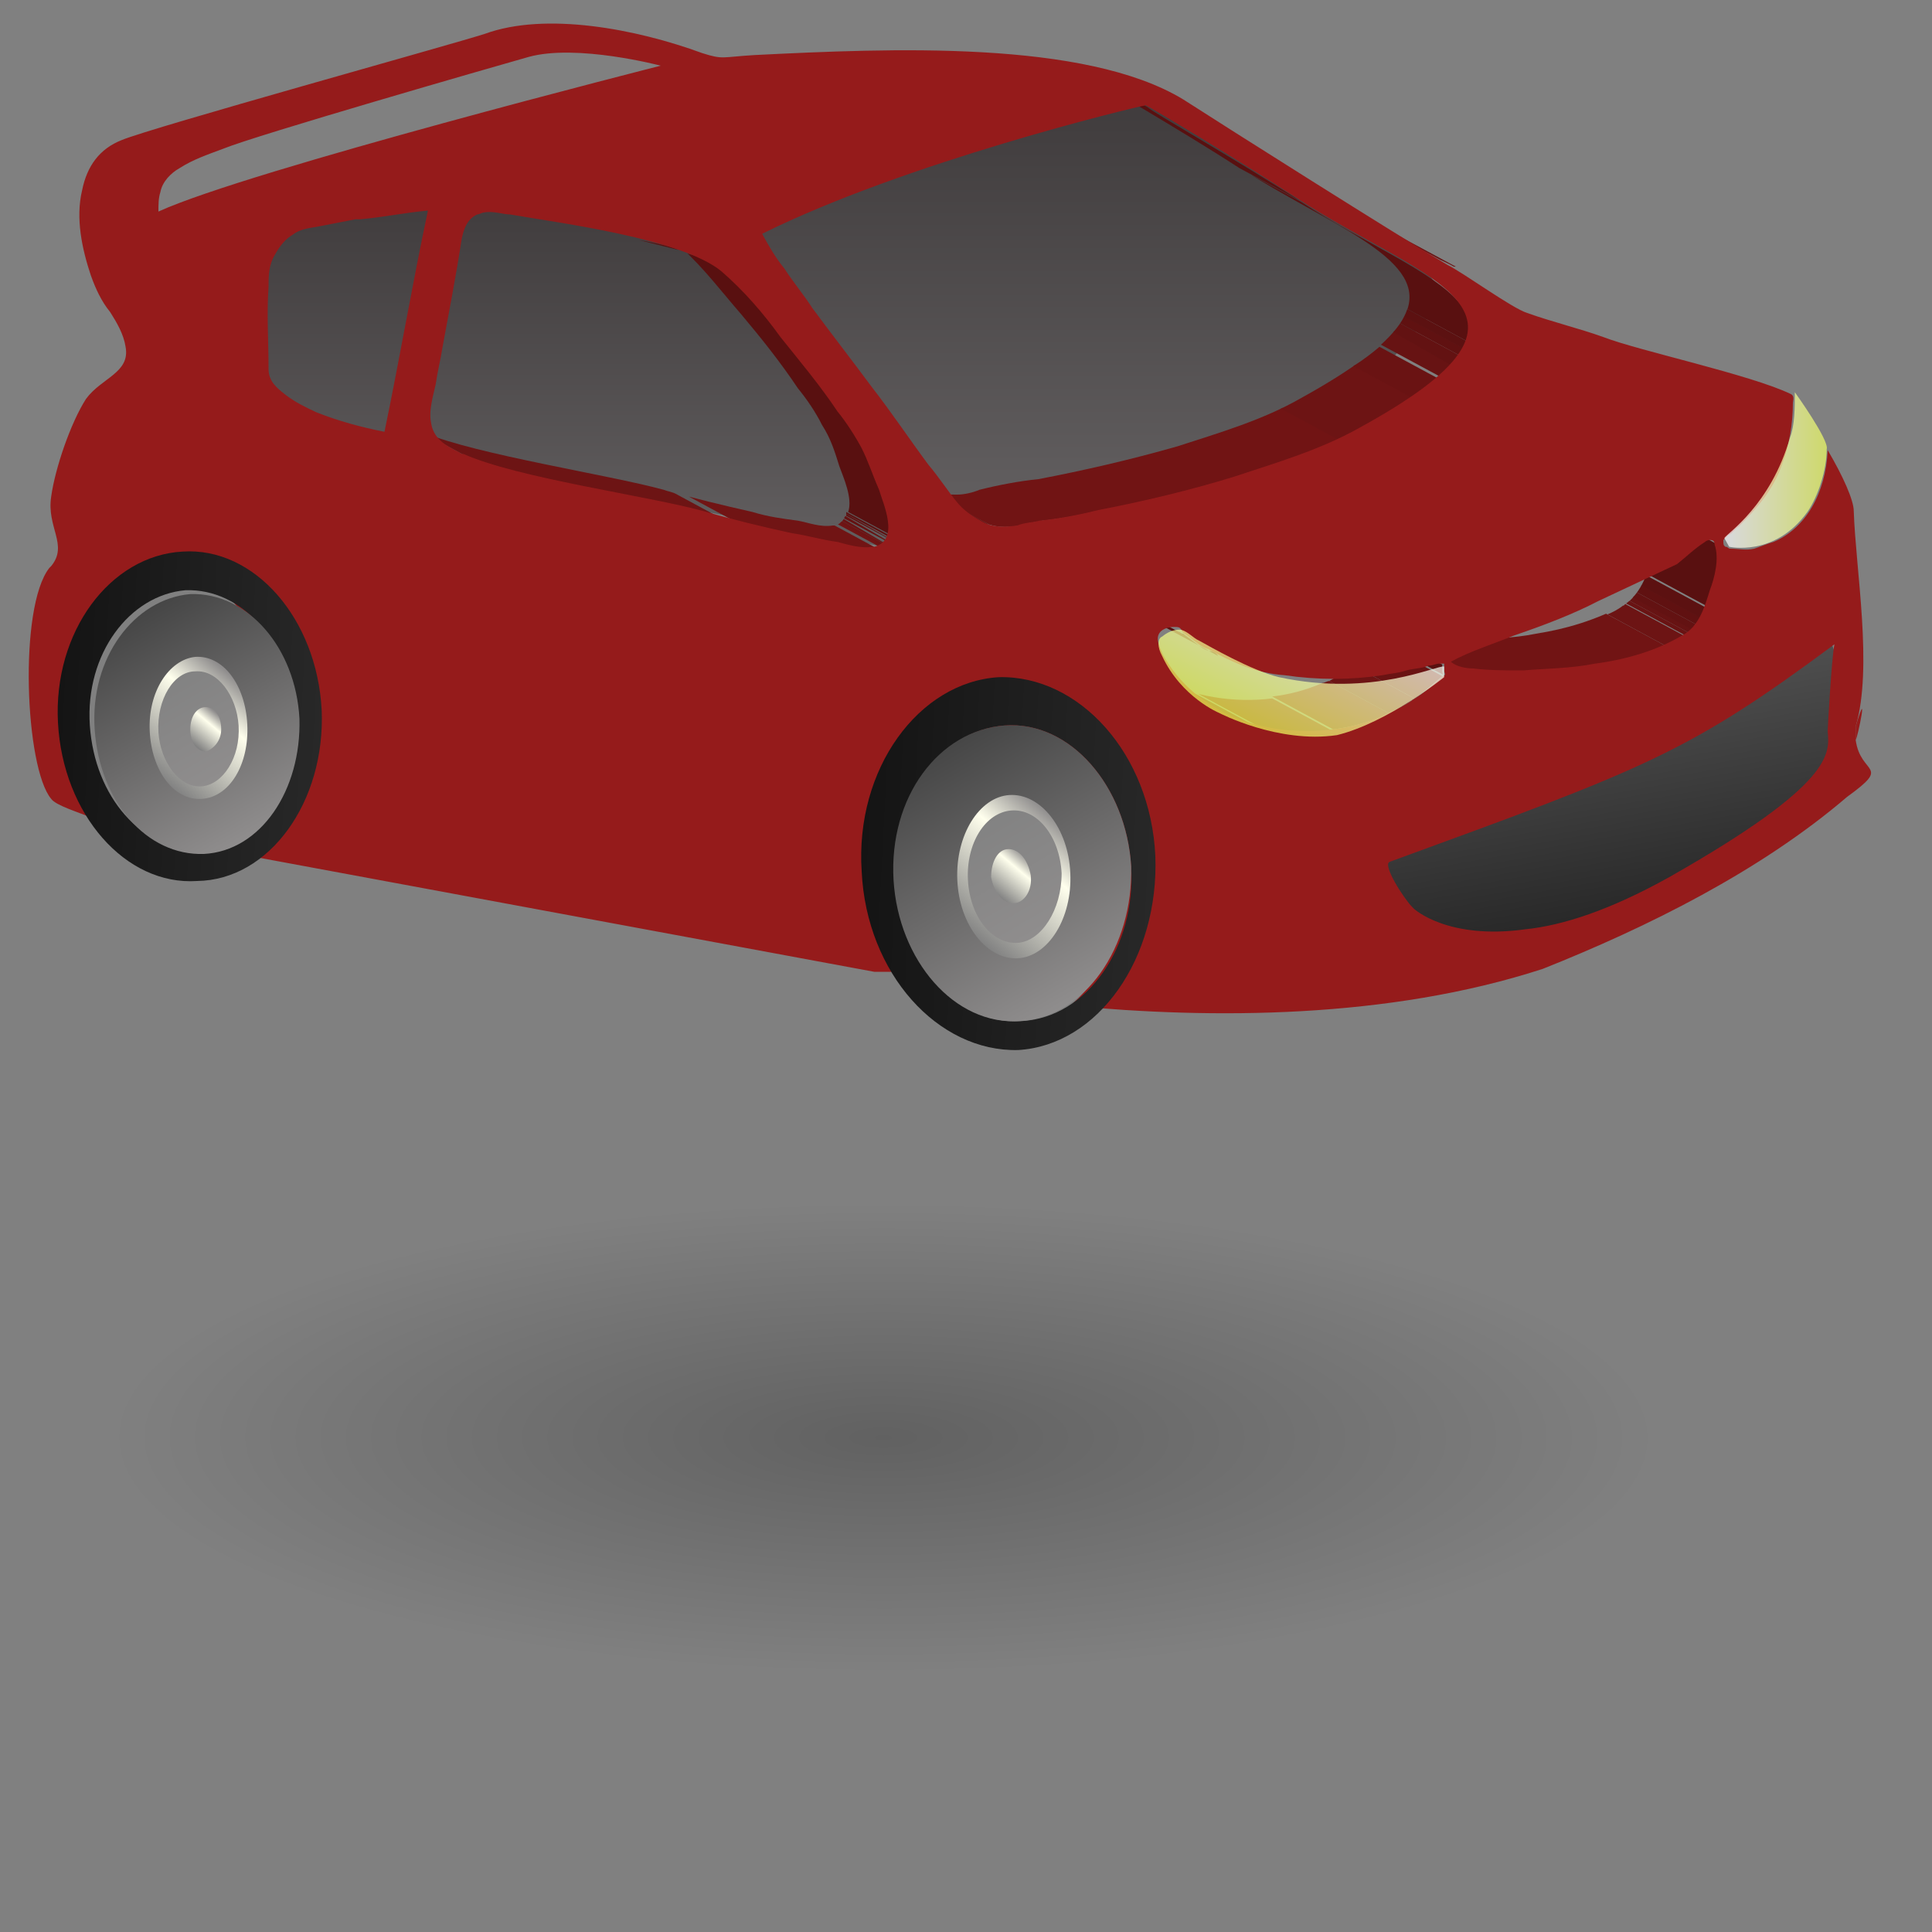 <?xml version="1.0" encoding="utf-8"?>
<!-- Generator: Adobe Illustrator 21.0.2, SVG Export Plug-In . SVG Version: 6.00 Build 0)  -->
<svg version="1.1" id="Layer_1" xmlns="http://www.w3.org/2000/svg" xmlns:xlink="http://www.w3.org/1999/xlink" x="0px" y="0px"
	 viewBox="0 0 200 200" style="enable-background:new 0 0 200 200;" xml:space="preserve">
<rect x="0" y="0" width="200" height="200" fill="#808080" stroke="none"/>
<style type="text/css">
	.st0{opacity:0.4;fill:url(#SVGID_1_);fill-opacity:0.6;}
	.st1{fill:url(#SVGID_2_);}
	.st2{fill:url(#SVGID_3_);}
	.st3{fill:url(#SVGID_4_);}
	.st4{enable-background:new    ;}
	.st5{clip-path:url(#SVGID_6_);enable-background:new    ;}
	.st6{fill:#6A1313;}
	.st7{fill:#6D1414;}
	.st8{fill:#711414;}
	.st9{fill:#671313;}
	.st10{fill:#631212;}
	.st11{fill:#601111;}
	.st12{fill:#5C1111;}
	.st13{fill:#591010;}
	.st14{clip-path:url(#SVGID_8_);enable-background:new    ;}
	.st15{clip-path:url(#SVGID_10_);enable-background:new    ;}
	.st16{clip-path:url(#SVGID_12_);enable-background:new    ;}
	.st17{clip-path:url(#SVGID_14_);enable-background:new    ;}
	.st18{clip-path:url(#SVGID_16_);enable-background:new    ;}
	.st19{clip-path:url(#SVGID_18_);enable-background:new    ;}
	.st20{clip-path:url(#SVGID_20_);enable-background:new    ;}
	.st21{clip-path:url(#SVGID_22_);enable-background:new    ;}
	.st22{clip-path:url(#SVGID_24_);enable-background:new    ;}
	.st23{clip-path:url(#SVGID_26_);enable-background:new    ;}
	.st24{fill:#951B1B;}
	.st25{fill:url(#SVGID_27_);}
	.st26{fill:url(#SVGID_28_);}
	.st27{fill:url(#SVGID_29_);}
	.st28{fill:url(#SVGID_30_);}
	.st29{fill:url(#SVGID_31_);}
	.st30{fill:url(#SVGID_32_);}
	.st31{fill:url(#SVGID_33_);}
	.st32{fill:url(#SVGID_34_);}
	.st33{fill:url(#SVGID_35_);}
	.st34{fill:url(#SVGID_36_);}
	.st35{opacity:0.7;fill:url(#SVGID_37_);enable-background:new    ;}
	.st36{opacity:0.7;fill:url(#SVGID_38_);enable-background:new    ;}
</style>
<radialGradient id="SVGID_1_" cx="111.637" cy="214.658" r="76.857" gradientTransform="matrix(1.122 2.109254e-02 -6.754281e-02 0.341 -19.309 73.266)" gradientUnits="userSpaceOnUse">
	<stop  offset="0" style="stop-color:#000000"/>
	<stop  offset="0.923" style="stop-color:#000000;stop-opacity:0"/>
</radialGradient>
<path class="st0" d="M203.2,153.1c-4,14.5-57.2,24.4-118.9,22c-61.7-2.3-108.5-16-104.5-30.6s57.2-24.4,118.9-22
	S207.2,138.6,203.2,153.1z"/>
<g>
	
		<linearGradient id="SVGID_2_" gradientUnits="userSpaceOnUse" x1="166.504" y1="96.951" x2="161.323" y2="67.565" gradientTransform="matrix(1 0 0 1 0 2)">
		<stop  offset="0" style="stop-color:#222222"/>
		<stop  offset="1" style="stop-color:#525252"/>
	</linearGradient>
	<path class="st1" d="M136.9,101.4h15.5l18.9-7.9l19.8-11.3l0.9-9l-3.2-8.8c0,0-17.8,4.7-18.2,6.3c-0.5,1.6-13.5,7.7-15.3,8.8
		c-2,1.1-12.2,2.9-13.5,3.4C140.5,83.4,136.9,101.4,136.9,101.4z"/>
	
		<linearGradient id="SVGID_3_" gradientUnits="userSpaceOnUse" x1="112.352" y1="52.116" x2="112.352" y2="7.365" gradientTransform="matrix(1 0 0 1 0 2)">
		<stop  offset="0" style="stop-color:#636061"/>
		<stop  offset="1" style="stop-color:#3F3B3C"/>
	</linearGradient>
	<path class="st2" d="M75.4,24.2l41.5-14.6l7.4,3.6l22.1,12.4c0,0,2.7,4.7,2.9,5.2s-9.9,11.7-11,12.4s-41.7,11-41.7,11l-5.9-9.9
		L75.4,24.2z"/>
	
		<linearGradient id="SVGID_4_" gradientUnits="userSpaceOnUse" x1="62.9" y1="56.305" x2="62.9" y2="17.24" gradientTransform="matrix(1 0 0 1 0 2)">
		<stop  offset="0" style="stop-color:#636061"/>
		<stop  offset="1" style="stop-color:#3F3B3C"/>
	</linearGradient>
	<polygon class="st3" points="40.5,46.5 25.4,44.4 28.3,19.2 72.9,21.4 100.4,58.4 	"/>
	<g class="st4">
		<g>
			<g>
				<defs>
					<path id="SVGID_5_" d="M150.9,69c-2-1.1-4.3-2.3-6.3-3.4c0.5,0.2,1.4,0.5,1.8,0.5c1.8,0.2,3.4,0.2,5.2,0.2
						c2.5-0.2,5-0.2,7.4-0.7c3.2-0.5,6.1-1.4,9-2.9c1.8-1.1,2.5-3.2,2.9-4.7c0.5-1.6,0.9-3.4,0.5-4.7c0-0.2-0.2-0.2-0.2-0.5
						c2,1.1,4.3,2.3,6.3,3.4c0,0,0.2,0.2,0.2,0.5c0.5,1.4,0,3.4-0.5,4.7c-0.5,1.6-1.1,3.8-2.9,4.7c-2.7,1.6-5.9,2.5-9,2.9
						c-2.5,0.5-5,0.5-7.4,0.7c-1.8,0-3.6,0-5.2-0.2C152.2,69.2,151.3,69.2,150.9,69z"/>
				</defs>
				<clipPath id="SVGID_6_">
					<use xlink:href="#SVGID_5_"  style="overflow:visible;"/>
				</clipPath>
				<g class="st5">
					<path class="st6" d="M150.9,69l-6.3-3.4l0,0L150.9,69L150.9,69"/>
					<path class="st7" d="M150.9,69l-6.3-3.4c0.2,0,0.2,0.2,0.5,0.2l6.3,3.4C151.1,69,151.1,69,150.9,69"/>
					<path class="st8" d="M151.3,69.2l-6.3-3.4c0.5,0.2,1.1,0.2,1.4,0.2c1.8,0.2,3.4,0.2,5.2,0.2c2.5-0.2,5-0.2,7.4-0.7
						c2.5-0.5,5-0.9,7.2-2l6.3,3.4c-2.3,1.1-4.7,1.8-7.2,2c-2.5,0.5-5,0.5-7.4,0.7c-1.8,0-3.6,0-5.2-0.2
						C152.4,69.2,151.8,69.2,151.3,69.2"/>
					<path class="st7" d="M172.7,67l-6.3-3.4c0.5-0.2,1.1-0.5,1.6-0.9c0,0,0.2,0,0.2-0.2l6.3,3.4c0,0-0.2,0-0.2,0.2
						C173.6,66.3,173.2,66.7,172.7,67"/>
					<path class="st6" d="M174.5,65.8l-6.3-3.4c0.2,0,0.2-0.2,0.5-0.2l6.3,3.4C174.8,65.6,174.8,65.8,174.5,65.8"/>
					<path class="st9" d="M175,65.6l-6.3-3.4c0.2-0.2,0.2-0.2,0.5-0.5l6.3,3.4C175.2,65.4,175,65.4,175,65.6"/>
					<path class="st10" d="M175.2,65.2l-6.3-3.4c0.2-0.2,0.2-0.2,0.5-0.5l6.3,3.4C175.7,64.9,175.4,64.9,175.2,65.2"/>
					<path class="st11" d="M175.7,64.7l-6.3-3.4c0.2-0.2,0.2-0.5,0.5-0.7l6.3,3.4C175.9,64.3,175.9,64.5,175.7,64.7"/>
					<path class="st12" d="M176.1,64l-6.3-3.4c0.2-0.5,0.5-0.9,0.5-1.1l6.3,3.4C176.6,63.1,176.3,63.6,176.1,64"/>
					<path class="st13" d="M176.6,62.7l-6.3-3.4c0.2-0.5,0.5-1.1,0.5-1.6c0.5-1.6,0.9-3.4,0.5-4.7c0-0.2-0.2-0.2-0.2-0.5l6.3,3.4
						c0,0,0.2,0.2,0.2,0.5c0.5,1.4,0,3.4-0.5,4.7C177,61.8,176.8,62.2,176.6,62.7"/>
				</g>
			</g>
		</g>
	</g>
	<g class="st4">
		<g>
			<g>
				<defs>
					<path id="SVGID_7_" d="M138,75.5l-6.3-3.4c1.8-0.2,3.6-0.7,5.2-1.4c1.1-0.5,2-0.9,2.9-1.6c1.1-0.7,2-1.6,3.2-2.5
						c0.2-0.2,0.2-0.2,0-0.5c0-0.2,0-0.5,0-0.7l6.3,3.4c0,0.2,0,0.5,0,0.7s0.2,0.5,0,0.5c-1.1,0.9-2,1.8-3.2,2.5
						c-0.9,0.7-2,1.1-2.9,1.6C141.6,74.8,139.8,75.3,138,75.5z"/>
				</defs>
				<clipPath id="SVGID_8_">
					<use xlink:href="#SVGID_7_"  style="overflow:visible;"/>
				</clipPath>
				<g class="st14">
					<path class="st8" d="M138,75.5l-6.3-3.4c1.8-0.2,3.6-0.7,5.2-1.4c0.2,0,0.5-0.2,0.7-0.2l6.3,3.4c-0.2,0-0.5,0.2-0.7,0.2
						C141.6,74.8,139.8,75.3,138,75.5"/>
					<path class="st7" d="M143.9,73.9l-6.3-3.4c0.9-0.5,1.6-0.9,2.3-1.4l0.2-0.2l6.3,3.4l-0.2,0.2C145.5,73,144.8,73.5,143.9,73.9"
						/>
					<path class="st6" d="M146.6,72.4l-6.3-3.4c0.9-0.7,2-1.6,2.9-2.3l0,0l6.3,3.4l0,0C148.4,70.8,147.5,71.7,146.6,72.4"/>
					<path class="st9" d="M149.5,70.1l-6.3-3.4l0,0L149.5,70.1L149.5,70.1"/>
					<path class="st10" d="M149.5,69.9l-6.3-3.4l0,0L149.5,69.9L149.5,69.9"/>
					<path class="st11" d="M149.5,69.9l-6.3-3.4l0,0L149.5,69.9L149.5,69.9"/>
					<path class="st12" d="M149.5,69.9l-6.3-3.4l0,0L149.5,69.9L149.5,69.9"/>
					<path class="st13" d="M149.5,69.9l-6.3-3.4c0,0,0-0.2,0-0.5c0-0.2,0-0.5,0-0.7l6.3,3.4c0,0.2,0,0.5,0,0.7
						C149.5,69.7,149.5,69.9,149.5,69.9"/>
				</g>
			</g>
		</g>
	</g>
	<g class="st4">
		<g>
			<g>
				<defs>
					<path id="SVGID_9_" d="M126.3,73.7c-2-1.1-4.3-2.3-6.3-3.4c3.4,1.8,7.7,2.5,11.7,2l6.3,3.4C134,76.2,129.7,75.5,126.3,73.7z"/>
				</defs>
				<clipPath id="SVGID_10_">
					<use xlink:href="#SVGID_9_"  style="overflow:visible;"/>
				</clipPath>
				<g class="st15">
					<path class="st6" d="M126.3,73.7l-6.3-3.4c0.2,0,0.5,0.2,0.7,0.2l6.3,3.4C126.5,73.9,126.3,73.7,126.3,73.7"/>
					<path class="st7" d="M126.8,73.9l-6.3-3.4c1.1,0.5,2.3,0.9,3.4,1.4l6.3,3.4C129,74.8,127.9,74.4,126.8,73.9"/>
					<path class="st8" d="M130.1,75.1l-6.3-3.4c2.5,0.7,5.2,0.7,7.9,0.5l6.3,3.4C135.3,76,132.6,75.7,130.1,75.1"/>
				</g>
			</g>
		</g>
	</g>
	<g class="st4">
		<g>
			<g>
				<defs>
					<path id="SVGID_11_" d="M149.1,26.9c-2-1.1-4.3-2.3-6.3-3.4c0.5,0.2,0.9,0.5,1.4,0.7c0,0,0,0,0.2,0c2,1.1,4.3,2.3,6.3,3.4h-0.2
						C150,27.3,149.5,27.1,149.1,26.9z"/>
				</defs>
				<clipPath id="SVGID_12_">
					<use xlink:href="#SVGID_11_"  style="overflow:visible;"/>
				</clipPath>
				<g class="st16">
					<path class="st6" d="M149.1,26.9l-6.3-3.4c0.5,0.2,0.9,0.5,1.4,0.7c0,0,0,0,0.2,0l6.3,3.4h-0.2C150,27.3,149.5,27.1,149.1,26.9
						"/>
				</g>
			</g>
		</g>
	</g>
	<g class="st4">
		<g>
			<g>
				<defs>
					<path id="SVGID_13_" d="M126.1,67.9c-2-1.1-4.3-2.3-6.3-3.4c-0.2-0.2-0.5-0.2-0.9-0.5c-0.7-0.5-1.1-0.9-1.8-1.1
						c-0.2-0.2-0.7-0.5-0.9-0.7C116,62,116,62,115.7,62l6.3,3.4c0.2,0,0.2,0.2,0.5,0.2c0.2,0.2,0.7,0.5,0.9,0.7
						c0.7,0.5,1.1,0.9,1.8,1.1C125.6,67.4,125.9,67.6,126.1,67.9z"/>
				</defs>
				<clipPath id="SVGID_14_">
					<use xlink:href="#SVGID_13_"  style="overflow:visible;"/>
				</clipPath>
				<g class="st17">
					<path class="st13" d="M126.1,67.9l-6.3-3.4c-0.2-0.2-0.5-0.2-0.9-0.5c-0.7-0.5-1.1-0.9-1.8-1.1c-0.2-0.2-0.7-0.5-0.9-0.7
						C116,62,116,62,115.7,62l6.3,3.4c0.2,0,0.2,0.2,0.5,0.2c0.2,0.2,0.7,0.5,0.9,0.7c0.7,0.5,1.1,0.9,1.8,1.1
						C125.6,67.4,125.9,67.6,126.1,67.9"/>
				</g>
			</g>
		</g>
	</g>
	<g class="st4">
		<g>
			<g>
				<defs>
					<path id="SVGID_15_" d="M101.1,53.9l-6.3-3.4c0,0,0.2,0.2,0.5,0.2c1.1,0.5,2.5,0.5,3.8,0.5c0.7,0,1.6-0.2,2.3-0.5
						c2-0.5,4.1-0.9,6.1-1.1c4.7-0.9,9.5-2,14.4-3.4c4.3-1.4,8.8-2.7,12.8-5c22.1-12.2,6.8-15.1-6.3-23.7l6.3,3.4
						c13.1,8.6,28.6,11.5,6.3,23.7c-4.1,2.3-8.6,3.6-12.8,5c-4.7,1.4-9.5,2.5-14.4,3.4c-2,0.5-4.1,0.9-6.1,1.1
						c-0.7,0.2-1.6,0.2-2.3,0.5c-1.4,0.2-2.7,0.2-3.8-0.5C101.3,54.1,101.3,54.1,101.1,53.9z"/>
				</defs>
				<clipPath id="SVGID_16_">
					<use xlink:href="#SVGID_15_"  style="overflow:visible;"/>
				</clipPath>
				<g class="st18">
					<path class="st6" d="M101.1,53.9l-6.3-3.4H95L101.1,53.9C101.3,54.1,101.3,53.9,101.1,53.9"/>
					<path class="st7" d="M101.3,54.1L95,50.7c0,0,0,0,0.2,0c0.2,0.2,0.5,0.2,0.9,0.2l6.3,3.4C102,54.3,101.8,54.3,101.3,54.1
						C101.5,54.1,101.5,54.1,101.3,54.1"/>
					<path class="st8" d="M102.4,54.3L96.1,51c0.9,0.2,2,0.2,3.2,0c0.7,0,1.6-0.2,2.3-0.5c2-0.5,4.1-0.9,6.1-1.1
						c4.7-0.9,9.5-2,14.4-3.4c3.6-1.1,7.2-2.3,10.6-3.8l6.3,3.4c-3.4,1.6-7,2.7-10.6,3.8c-4.7,1.4-9.5,2.5-14.4,3.4
						c-2,0.5-4.1,0.9-6.1,1.1c-0.7,0.2-1.6,0.2-2.3,0.5C104.5,54.6,103.3,54.6,102.4,54.3"/>
					<path class="st7" d="M138.7,45.6l-6.3-3.4c0.7-0.5,1.6-0.7,2.3-1.1c2-1.1,3.8-2.3,5.4-3.4l6.3,3.4c-1.6,1.1-3.2,2-5.4,3.4
						C140.3,44.9,139.4,45.3,138.7,45.6"/>
					<path class="st6" d="M146.4,41.3l-6.3-3.4c1.1-0.7,2-1.4,2.7-2l6.3,3.4C148.4,39.7,147.5,40.4,146.4,41.3"/>
					<path class="st9" d="M149.1,39l-6.3-3.4c0.5-0.5,0.9-0.9,1.4-1.4l6.3,3.4C150,38.1,149.5,38.6,149.1,39"/>
					<path class="st10" d="M150.4,37.9l-6.3-3.6c0.2-0.2,0.5-0.7,0.7-0.9l6.3,3.4C150.9,37.2,150.6,37.4,150.4,37.9"/>
					<path class="st11" d="M151.1,36.8l-6.3-3.4c0.2-0.2,0.2-0.5,0.5-0.7l6.3,3.4C151.3,36.3,151.3,36.5,151.1,36.8"/>
					<path class="st12" d="M151.5,36.1l-6.3-3.4c0.2-0.2,0.2-0.5,0.5-0.7l6.3,3.4C151.8,35.6,151.8,35.9,151.5,36.1"/>
					<path class="st13" d="M152,35.4l-6.3-3.4c1.8-5.4-8.3-8.8-17.3-14.6l6.3,3.4C143.7,26.6,153.8,30,152,35.4"/>
				</g>
			</g>
		</g>
	</g>
	<g class="st4">
		<g>
			<g>
				<defs>
					<path id="SVGID_17_" d="M134.6,20.8l-6.3-3.4c-6.3-4.1-15.3-9.2-15.8-9.7l6.3,3.4C119.1,11.5,128.3,16.7,134.6,20.8z"/>
				</defs>
				<clipPath id="SVGID_18_">
					<use xlink:href="#SVGID_17_"  style="overflow:visible;"/>
				</clipPath>
				<g class="st19">
					<path class="st13" d="M134.6,20.8l-6.3-3.4c-6.3-4.1-15.3-9.2-15.8-9.7l6.3,3.4C119.1,11.5,128.3,16.7,134.6,20.8"/>
				</g>
			</g>
		</g>
	</g>
	<g class="st4">
		<g>
			<g>
				<defs>
					<path id="SVGID_19_" d="M59.6,23.5c2,1.1,11.5,2.3,13.5,3.4c1.4,0.7,2.5,1.6,3.6,2.5c2.3,2,4.3,4.3,6.1,6.8
						c2,2.5,4.1,5,5.9,7.7c0.9,1.1,1.8,2.5,2.5,3.8c0.7,1.4,1.1,2.7,1.8,4.3c0.5,1.4,2,5.2-0.5,5.9l-6.3-3.4
						c2.7-0.7,0.9-4.5,0.5-5.9c-0.5-1.6-0.9-2.9-1.8-4.3c-0.7-1.4-1.6-2.7-2.5-3.8c-1.8-2.7-3.8-5.2-5.9-7.7c-2-2.3-3.8-4.7-6.1-6.8
						C69.5,25.1,61,24.2,59.6,23.5z"/>
				</defs>
				<clipPath id="SVGID_20_">
					<use xlink:href="#SVGID_19_"  style="overflow:visible;"/>
				</clipPath>
				<g class="st20">
					<path class="st8" d="M92.7,57.5l-6.3-3.4c0.2,0,0.2,0,0.5-0.2l6.3,3.4C93,57.5,92.7,57.5,92.7,57.5"/>
					<path class="st7" d="M93.2,57.5l-6.3-3.4c0,0,0.2,0,0.2-0.2l6.3,3.4C93.2,57.3,93.2,57.3,93.2,57.5"/>
					<path class="st6" d="M93.4,57.3l-6.3-3.4c0,0,0,0,0.2-0.2L93.4,57.3L93.4,57.3"/>
					<path class="st9" d="M93.6,57l-6.3-3.4c0,0,0,0,0.2-0.2L93.6,57L93.6,57"/>
					<path class="st10" d="M93.6,57l-6.3-3.4c0,0,0,0,0-0.2L93.6,57C93.6,56.8,93.6,57,93.6,57"/>
					<path class="st11" d="M93.9,56.8l-6.3-3.4v-0.2L93.9,56.8L93.9,56.8"/>
					<path class="st12" d="M93.9,56.6l-6.3-3.4V53l6.3,3.4C93.9,56.6,93.9,56.6,93.9,56.6"/>
					<path class="st13" d="M94.1,56.4L87.8,53c0.5-1.4-0.5-3.6-0.9-4.7c-0.5-1.6-0.9-2.9-1.8-4.3c-0.7-1.4-1.6-2.7-2.5-3.8
						c-1.8-2.7-3.8-5.2-5.9-7.7c-2-2.3-3.8-4.7-6.1-6.8c-1.1-0.9-9.7-1.8-11-2.5l13.5,3.4c1.4,0.7,2.5,1.6,3.6,2.5
						c2.3,2,4.3,4.3,6.1,6.8c2,2.5,4.1,5,5.9,7.7c0.9,1.1,1.8,2.5,2.5,3.8c0.7,1.4,1.1,2.7,1.8,4.3C93.4,52.8,94.5,55,94.1,56.4"/>
				</g>
			</g>
		</g>
	</g>
	<g class="st4">
		<g>
			<g>
				<defs>
					<path id="SVGID_21_" d="M49.7,48l-6.3-3.4c0.2,0,0.2,0,0.5,0.2c5.6,2.3,18.9,4.3,24.8,5.9c3.2,0.9,6.1,1.6,9.2,2.3
						c1.6,0.5,3.2,0.7,4.7,0.9c1.1,0.2,2.3,0.7,3.6,0.5h0.2l6.3,3.4h-0.2c-1.1,0.2-2.5-0.2-3.6-0.5c-1.6-0.2-3.2-0.7-4.7-0.9
						C81,55.7,78.1,55,75,54.1c-5.9-1.6-19.2-3.4-24.8-5.9C49.9,48,49.9,48,49.7,48z"/>
				</defs>
				<clipPath id="SVGID_22_">
					<use xlink:href="#SVGID_21_"  style="overflow:visible;"/>
				</clipPath>
				<g class="st21">
					<path class="st7" d="M49.7,48l-6.3-3.4c0.2,0,0.2,0,0.5,0.2c5.6,2.3,18.9,4.3,24.8,5.9c0.5,0.2,0.9,0.2,1.4,0.5l6.3,3.4
						c-0.5-0.2-0.9-0.2-1.4-0.5c-5.9-1.6-19.2-3.4-24.8-5.9C49.9,48,49.9,48,49.7,48"/>
					<path class="st8" d="M76.3,54.1L70,50.7c2.7,0.7,5.2,1.4,7.9,1.8c1.6,0.5,3.2,0.7,4.7,0.9c1.1,0.2,2.3,0.7,3.6,0.5h0.2l6.3,3.4
						h-0.2c-1.1,0.2-2.5-0.2-3.6-0.5c-1.6-0.2-3.2-0.7-4.7-0.9C81.5,55.5,79,54.8,76.3,54.1"/>
				</g>
			</g>
		</g>
	</g>
	<g class="st4">
		<g>
			<g>
				<defs>
					<path id="SVGID_23_" d="M46.8,46.7c-2-1.1-4.3-2.3-6.3-3.4c0.2,0.2,0.5,0.2,0.9,0.5l6.3,3.4C47.2,46.9,47,46.9,46.8,46.7z"/>
				</defs>
				<clipPath id="SVGID_24_">
					<use xlink:href="#SVGID_23_"  style="overflow:visible;"/>
				</clipPath>
				<g class="st22">
					<path class="st6" d="M46.8,46.7l-6.3-3.4c0,0,0.2,0,0.2,0.2l6.3,3.4C47,46.7,46.8,46.7,46.8,46.7"/>
					<path class="st7" d="M47,46.7l-6.3-3.4c0.2,0,0.5,0.2,0.5,0.2l6.3,3.4C47.5,46.9,47.2,46.9,47,46.7"/>
				</g>
			</g>
		</g>
	</g>
	<g class="st4">
		<g>
			<g>
				<defs>
					<polygon id="SVGID_25_" points="27.9,37.9 21.5,34.5 21.5,34.5 					"/>
				</defs>
				<clipPath id="SVGID_26_">
					<use xlink:href="#SVGID_25_"  style="overflow:visible;"/>
				</clipPath>
				<g class="st23">
					<path class="st13" d="M27.9,37.9l-6.3-3.4l0,0L27.9,37.9L27.9,37.9"/>
				</g>
			</g>
		</g>
	</g>
	<g>
		<path class="st24" d="M192.1,76.6c0.2-0.2,1.4-6.1,0-1.4C192.1,75.7,192.1,76.2,192.1,76.6z"/>
		<path class="st24" d="M192.1,76.6c0,0,0-0.2,0-1.4c1.8-6.1,0-16.2-0.2-22.3c0-1.1-1.1-3.6-2.7-6.3c-0.2,4.5-2.3,8.1-5.6,9.5
			c-0.7,0.2-1.4,0.5-2,0.7c-0.9,0.2-1.6,0-2.5,0c-0.2,0-0.2-0.2-0.5-0.2c-0.2-0.2-0.2-0.2-0.2-0.7c0.2-0.2,0.2-0.2,0.5-0.5
			c0.5-0.2,0.7-0.7,1.1-0.9c1.8-1.8,3.6-3.8,4.5-6.5c0.7-1.8,1.1-4.1,1.1-6.3c0-0.2,0.2-0.7-0.2-0.9c-4.1-2-15.8-4.5-19.4-5.9
			c-2.5-0.9-5.4-1.6-7.9-2.5c-1.6-0.5-6.5-4.1-8.3-5c-5.4-3.2-22.8-14.2-27.3-17.1C112.3,4.1,92.1,5,78.1,5.7
			c-3.4,0.2-3.2,0.5-5.4-0.2c-6.8-2.5-16.2-4.3-22.5-2c-3.4,1.1-34.5,9.7-37.6,11c-2.3,0.9-3.6,2.7-4.1,5.2c-0.7,2.9,0,6.1,0.9,8.8
			c0.5,1.4,1.1,2.7,2,3.8c0.7,1.1,1.4,2.3,1.6,3.6c0.5,2.7-2.5,3.2-4.1,5.4c-1.6,2.5-3.2,7.2-3.6,10.1c-0.5,3.2,1.8,5,0,7.2
			l-0.2,0.2c-3.2,4.1-2.5,20.7,0.2,23.9c0.5,0.7,2.9,1.4,4.3,2v-5.6H7.8V69h2v-4.7H10v-1.6h3.4c1.1-1.4,2.3-2.5,3.6-2.9
			c0.2,0,0.7-0.2,0.9-0.2c4.3-0.7,8.6,3.8,9.5,10.4c0.7,4.7-0.5,10.1-2.7,13.7v4.7l65.8,12.2h3.4c-0.5-1.1-0.9-2.3-1.4-3.4
			c-2-7.9,1.4-16.4,7.7-19.4c0.9-0.5,1.8-0.7,2.7-0.9c5.4-0.7,10.8,3.2,12.6,9.9c1.8,6.5-0.2,13.5-4.7,17.3
			c14.6,1.4,32.9,1.4,48.9-3.8c10.8-4.3,22.5-10.1,31.5-17.8C195.9,79.1,192.6,80.3,192.1,76.6z M165.5,62.2l8.1-3.8
			c0.9-0.7,1.8-1.6,2.9-2.3c0.2-0.2,0.5-0.2,0.5-0.2c0.2,0,0.5,0,0.5,0.5c0.5,1.4,0,3.4-0.5,4.7c-0.5,1.6-1.1,3.8-2.9,4.7
			c-2.7,1.6-5.9,2.5-9,2.9c-2.5,0.5-5,0.5-7.4,0.7c-1.8,0-3.6,0-5.2-0.2c-0.7,0-1.8-0.2-2.3-0.7c2-1.1,4.3-1.8,6.5-2.7
			C159.9,64.7,162.8,63.6,165.5,62.2z M16.4,21.9c0-0.7,0-1.4,0.2-2c0.2-1.1,1.1-2,2-2.5c1.4-0.9,2.9-1.4,4.5-2
			C26.5,14,50.8,7,54.7,5.9c5-1.4,13.7,0.9,13.7,0.9S25.8,17.6,16.4,21.9z M39.8,44.7c-2.5-0.5-4.7-1.1-7-2
			c-1.1-0.5-2.3-1.1-3.2-1.8s-1.8-1.4-1.8-2.7c0,0,0,0,0-0.2l0,0c0-2.7-0.2-5.4,0-8.3c0-1.1,0-2.3,0.7-3.4c0.5-0.9,1.1-1.6,1.8-2
			c0.9-0.7,2-0.7,2.9-0.9c1.1-0.2,2.5-0.5,3.6-0.7c0.2,0,0.2,0,0.5,0c2.3-0.2,4.7-0.7,7-0.9C42.7,29.3,41.4,37,39.8,44.7z
			 M90.5,56.6h-0.2c-1.1,0.2-2.5-0.2-3.6-0.5c-1.6-0.2-3.2-0.7-4.7-0.9c-3.2-0.7-6.1-1.4-9.2-2.3C66.9,51.3,53.6,49.5,48,47
			c-0.2,0-0.2,0-0.5-0.2c-1.4-0.7-2.7-1.4-2.9-3.2c-0.2-1.1,0.2-2.5,0.5-3.8c0.2-1.4,0.5-2.5,0.7-3.8c0.7-3.8,1.4-7.4,2-11.3
			c0.2-0.9,0.5-2,1.6-2.5c0.2,0,0.5-0.2,0.7-0.2c0.9-0.2,2,0.2,2.7,0.2c5.2,0.9,17.8,2.5,21.9,5.9c2.3,2,4.3,4.3,6.1,6.8
			c2,2.5,4.1,5,5.9,7.7c0.9,1.1,1.8,2.5,2.5,3.8c0.7,1.4,1.1,2.7,1.8,4.3C91.4,52.1,93.2,55.9,90.5,56.6z M113.7,52.8
			c-2,0.5-4.1,0.9-6.1,1.1c-0.7,0.2-1.6,0.2-2.3,0.5c-1.4,0.2-2.7,0.2-3.8-0.5c-0.9-0.5-1.8-1.1-2.5-2c-0.9-1.1-1.8-2.5-2.9-3.8
			c-2-2.7-3.8-5.4-5.9-8.1c-2-2.7-4.1-5.4-6.1-8.1c-0.9-1.4-2-2.7-2.9-4.1c-0.9-1.1-1.6-2.3-2.3-3.6c14.9-7.4,38.5-13.1,39.7-13.3
			c0.5,0.2,9.5,5.6,15.8,9.7c13.1,8.6,28.6,11.5,6.3,23.7c-4.1,2.3-8.6,3.6-12.8,5C123.4,50.7,118.4,51.9,113.7,52.8z M138,75.5
			c-7,0.9-14.2-1.6-17.6-7.7c-0.2-0.5-0.7-1.4-0.5-2c0.2-0.7,1.1-0.9,1.6-0.9s0.7,0,0.9,0.5c0.2,0.2,0.7,0.5,0.9,0.7
			c0.7,0.5,1.1,0.9,1.8,1.1c2.5,1.4,5,2.5,7.9,2.7c3.4,0.5,6.8,0.5,10.1,0c0.9-0.2,1.6-0.2,2.5-0.5c0.7-0.2,1.6-0.2,2.3-0.5
			c0.5,0,0.7-0.2,1.1-0.2c0.2,0,0.2,0,0.5,0c0,0.2,0,0.5,0,0.7s0.2,0.5,0,0.5c-1.1,0.9-2,1.8-3.2,2.5c-0.9,0.7-2,1.1-2.9,1.6
			C141.6,74.8,139.8,75.3,138,75.5z M189.2,75.7c0.2,2.3,0.7,5.4-16.4,15.1c-6.1,3.4-11,5-14.9,5.4c-7.9,1.1-11.5-2-11.7-2.3
			c-0.9-0.9-3.2-4.5-2.3-4.7c26.6-9.7,30.9-11.3,46-22.5C189.6,68.1,189.2,75.5,189.2,75.7z"/>
	</g>
	<g>
		
			<linearGradient id="SVGID_27_" gradientUnits="userSpaceOnUse" x1="33.21" y1="72.853" x2="5.88" y2="71.437" gradientTransform="matrix(1 0 0 1 0 2)">
			<stop  offset="0" style="stop-color:#282828"/>
			<stop  offset="1" style="stop-color:#141414"/>
		</linearGradient>
		<path class="st25" d="M33.3,73.5c-0.5-9.5-7-16.9-14.4-16.4C11.4,57.5,5.5,65.4,6,74.8c0.5,9.5,7,16.9,14.4,16.4
			C27.9,91.1,33.7,83,33.3,73.5z M20.6,87.9c-5.9,0.2-10.8-5.4-11.3-12.8s4.1-13.5,9.9-14c5.9-0.2,10.8,5.4,11.3,12.8
			C30.8,81.6,26.5,87.7,20.6,87.9z"/>
		
			<linearGradient id="SVGID_28_" gradientUnits="userSpaceOnUse" x1="13.993" y1="61.837" x2="26.847" y2="84.1" gradientTransform="matrix(1 0 0 1 0 2)">
			<stop  offset="0" style="stop-color:#464646"/>
			<stop  offset="1" style="stop-color:#8F8D8D"/>
		</linearGradient>
		<path class="st26" d="M21.1,88.4C15.2,88.6,10.3,83,9.8,75.5c-0.5-7.4,4.1-13.5,9.9-14C25.6,61.3,30.6,67,31,74.4
			C31.2,81.8,27,88.1,21.1,88.4z"/>
		
			<linearGradient id="SVGID_29_" gradientUnits="userSpaceOnUse" x1="16.396" y1="78.373" x2="24.663" y2="68.521" gradientTransform="matrix(1 0 0 1 0 2)">
			<stop  offset="0" style="stop-color:#828282"/>
			<stop  offset="0.675" style="stop-color:#FFFFED"/>
			<stop  offset="1" style="stop-color:#8F8D8D"/>
		</linearGradient>
		<path class="st27" d="M20.9,82.7c-2.9,0.2-5.2-2.9-5.4-7s2-7.4,4.7-7.7c2.9-0.2,5.2,2.9,5.4,7S23.8,82.5,20.9,82.7z"/>
		
			<linearGradient id="SVGID_30_" gradientUnits="userSpaceOnUse" x1="17.668" y1="68.457" x2="23.311" y2="78.232" gradientTransform="matrix(1 0 0 1 0 2)">
			<stop  offset="0" style="stop-color:#828282"/>
			<stop  offset="1" style="stop-color:#8F8D8D"/>
		</linearGradient>
		<path class="st28" d="M20.9,81.4c-2.3,0.2-4.3-2.5-4.5-5.6c-0.2-3.4,1.6-6.3,3.8-6.3c2.3-0.2,4.3,2.5,4.5,5.6
			C24.9,78.4,23.1,81.2,20.9,81.4z"/>
		
			<linearGradient id="SVGID_31_" gradientUnits="userSpaceOnUse" x1="19.981" y1="74.961" x2="22.531" y2="71.922" gradientTransform="matrix(1 0 0 1 0 2)">
			<stop  offset="0" style="stop-color:#828282"/>
			<stop  offset="0.675" style="stop-color:#FFFFED"/>
			<stop  offset="1" style="stop-color:#8F8D8D"/>
		</linearGradient>
		<path class="st29" d="M21.3,77.8c-0.9,0-1.6-0.9-1.6-2.3s0.7-2.3,1.6-2.3s1.6,0.9,1.6,2.3C22.9,76.6,22.2,77.5,21.3,77.8z"/>
	</g>
	<g>
		
			<linearGradient id="SVGID_32_" gradientUnits="userSpaceOnUse" x1="119.53" y1="88.184" x2="89.032" y2="86.604" gradientTransform="matrix(1 0 0 1 0 2)">
			<stop  offset="0" style="stop-color:#282828"/>
			<stop  offset="1" style="stop-color:#141414"/>
		</linearGradient>
		<path class="st30" d="M119.6,88.6c-0.5-10.6-7.9-18.7-16.2-18.5c-8.3,0.5-14.9,9.5-14.2,20.1c0.5,10.6,7.9,18.7,16.2,18.5
			C113.7,108.2,120,99.2,119.6,88.6z M105.8,105.7c-6.8,0.5-12.6-6.3-13.1-14.6c-0.5-8.6,4.7-15.5,11.3-16
			c6.8-0.5,12.6,6.3,13.1,14.6S112.6,105.3,105.8,105.7z"/>
		
			<linearGradient id="SVGID_33_" gradientUnits="userSpaceOnUse" x1="97.329" y1="75.459" x2="112.123" y2="101.083" gradientTransform="matrix(1 0 0 1 0 2)">
			<stop  offset="0" style="stop-color:#464646"/>
			<stop  offset="1" style="stop-color:#8F8D8D"/>
		</linearGradient>
		<path class="st31" d="M105.6,105.7c-6.8,0.5-12.6-6.3-13.1-14.6c-0.5-8.6,4.7-15.5,11.5-16s12.6,6.3,13.1,14.6
			C117.3,98.1,112.3,105.3,105.6,105.7z"/>
		
			<linearGradient id="SVGID_34_" gradientUnits="userSpaceOnUse" x1="100.201" y1="94.41" x2="109.716" y2="83.07" gradientTransform="matrix(1 0 0 1 0 2)">
			<stop  offset="0" style="stop-color:#828282"/>
			<stop  offset="0.675" style="stop-color:#FFFFED"/>
			<stop  offset="1" style="stop-color:#8F8D8D"/>
		</linearGradient>
		<path class="st32" d="M105.4,99.2c-3.2,0.2-6.1-3.4-6.3-8.1s2.3-8.6,5.4-8.8c3.2-0.2,6.1,3.4,6.3,8.1
			C111,95.1,108.5,99,105.4,99.2z"/>
		
			<linearGradient id="SVGID_35_" gradientUnits="userSpaceOnUse" x1="101.715" y1="82.973" x2="108.21" y2="94.224" gradientTransform="matrix(1 0 0 1 0 2)">
			<stop  offset="0" style="stop-color:#828282"/>
			<stop  offset="1" style="stop-color:#8F8D8D"/>
		</linearGradient>
		<path class="st33" d="M105.4,97.6c-2.7,0.2-5-2.7-5.2-6.5s1.8-7,4.5-7.2s5,2.7,5.2,6.5C109.9,94.2,107.8,97.4,105.4,97.6z"/>
		
			<linearGradient id="SVGID_36_" gradientUnits="userSpaceOnUse" x1="103.12" y1="90.559" x2="106.38" y2="86.674" gradientTransform="matrix(1 0 0 1 0 2)">
			<stop  offset="0" style="stop-color:#828282"/>
			<stop  offset="0.675" style="stop-color:#FFFFED"/>
			<stop  offset="1" style="stop-color:#8F8D8D"/>
		</linearGradient>
		<path class="st34" d="M104.9,93.5c-1.1,0-2-1.1-2.3-2.7c0-1.6,0.7-2.9,1.8-2.9s2,1.1,2.3,2.7C106.9,92.2,106,93.5,104.9,93.5z"/>
	</g>
	
		<linearGradient id="SVGID_37_" gradientUnits="userSpaceOnUse" x1="-1060.552" y1="-976.961" x2="-1063.187" y2="-991.907" gradientTransform="matrix(0.803 0.596 -0.596 0.803 400.344 1492.659)">
		<stop  offset="0" style="stop-color:#EFFF54"/>
		<stop  offset="1" style="stop-color:#FFFFFF"/>
	</linearGradient>
	<path class="st35" d="M149.5,70.1V69c-0.7-0.2-7.4,3.2-17.1,1.1c-2.9-0.7-7.2-3.2-8.3-3.8c-0.5-0.2-1.1-0.9-1.8-1.1
		c0,0-0.9-0.2-2,0.7c-0.5,0.2-0.5,1.1,0,2c2,4.3,5.9,5.9,5.9,5.9s6.1,3.2,12.2,2.3C143.7,74.8,149.5,70.1,149.5,70.1z"/>
	
		<linearGradient id="SVGID_38_" gradientUnits="userSpaceOnUse" x1="-3393.016" y1="4133.834" x2="-3395.4" y2="4120.314" gradientTransform="matrix(0.144 0.756 0.793 -6.240000e-02 -2599.442 2871.617)">
		<stop  offset="0" style="stop-color:#EFFF54"/>
		<stop  offset="1" style="stop-color:#FFFFFF"/>
	</linearGradient>
	<path class="st36" d="M185.8,40.6c0,1.6,0,3.4-0.5,4.7c-2,7-6.5,9.9-6.8,10.4l0.5,0.9c0,0,4.7,1.1,8.1-3.6c1.1-1.6,2-4.3,2-6.5
		C189.4,45.6,185.8,40.6,185.8,40.6z"/>
</g>
</svg>
